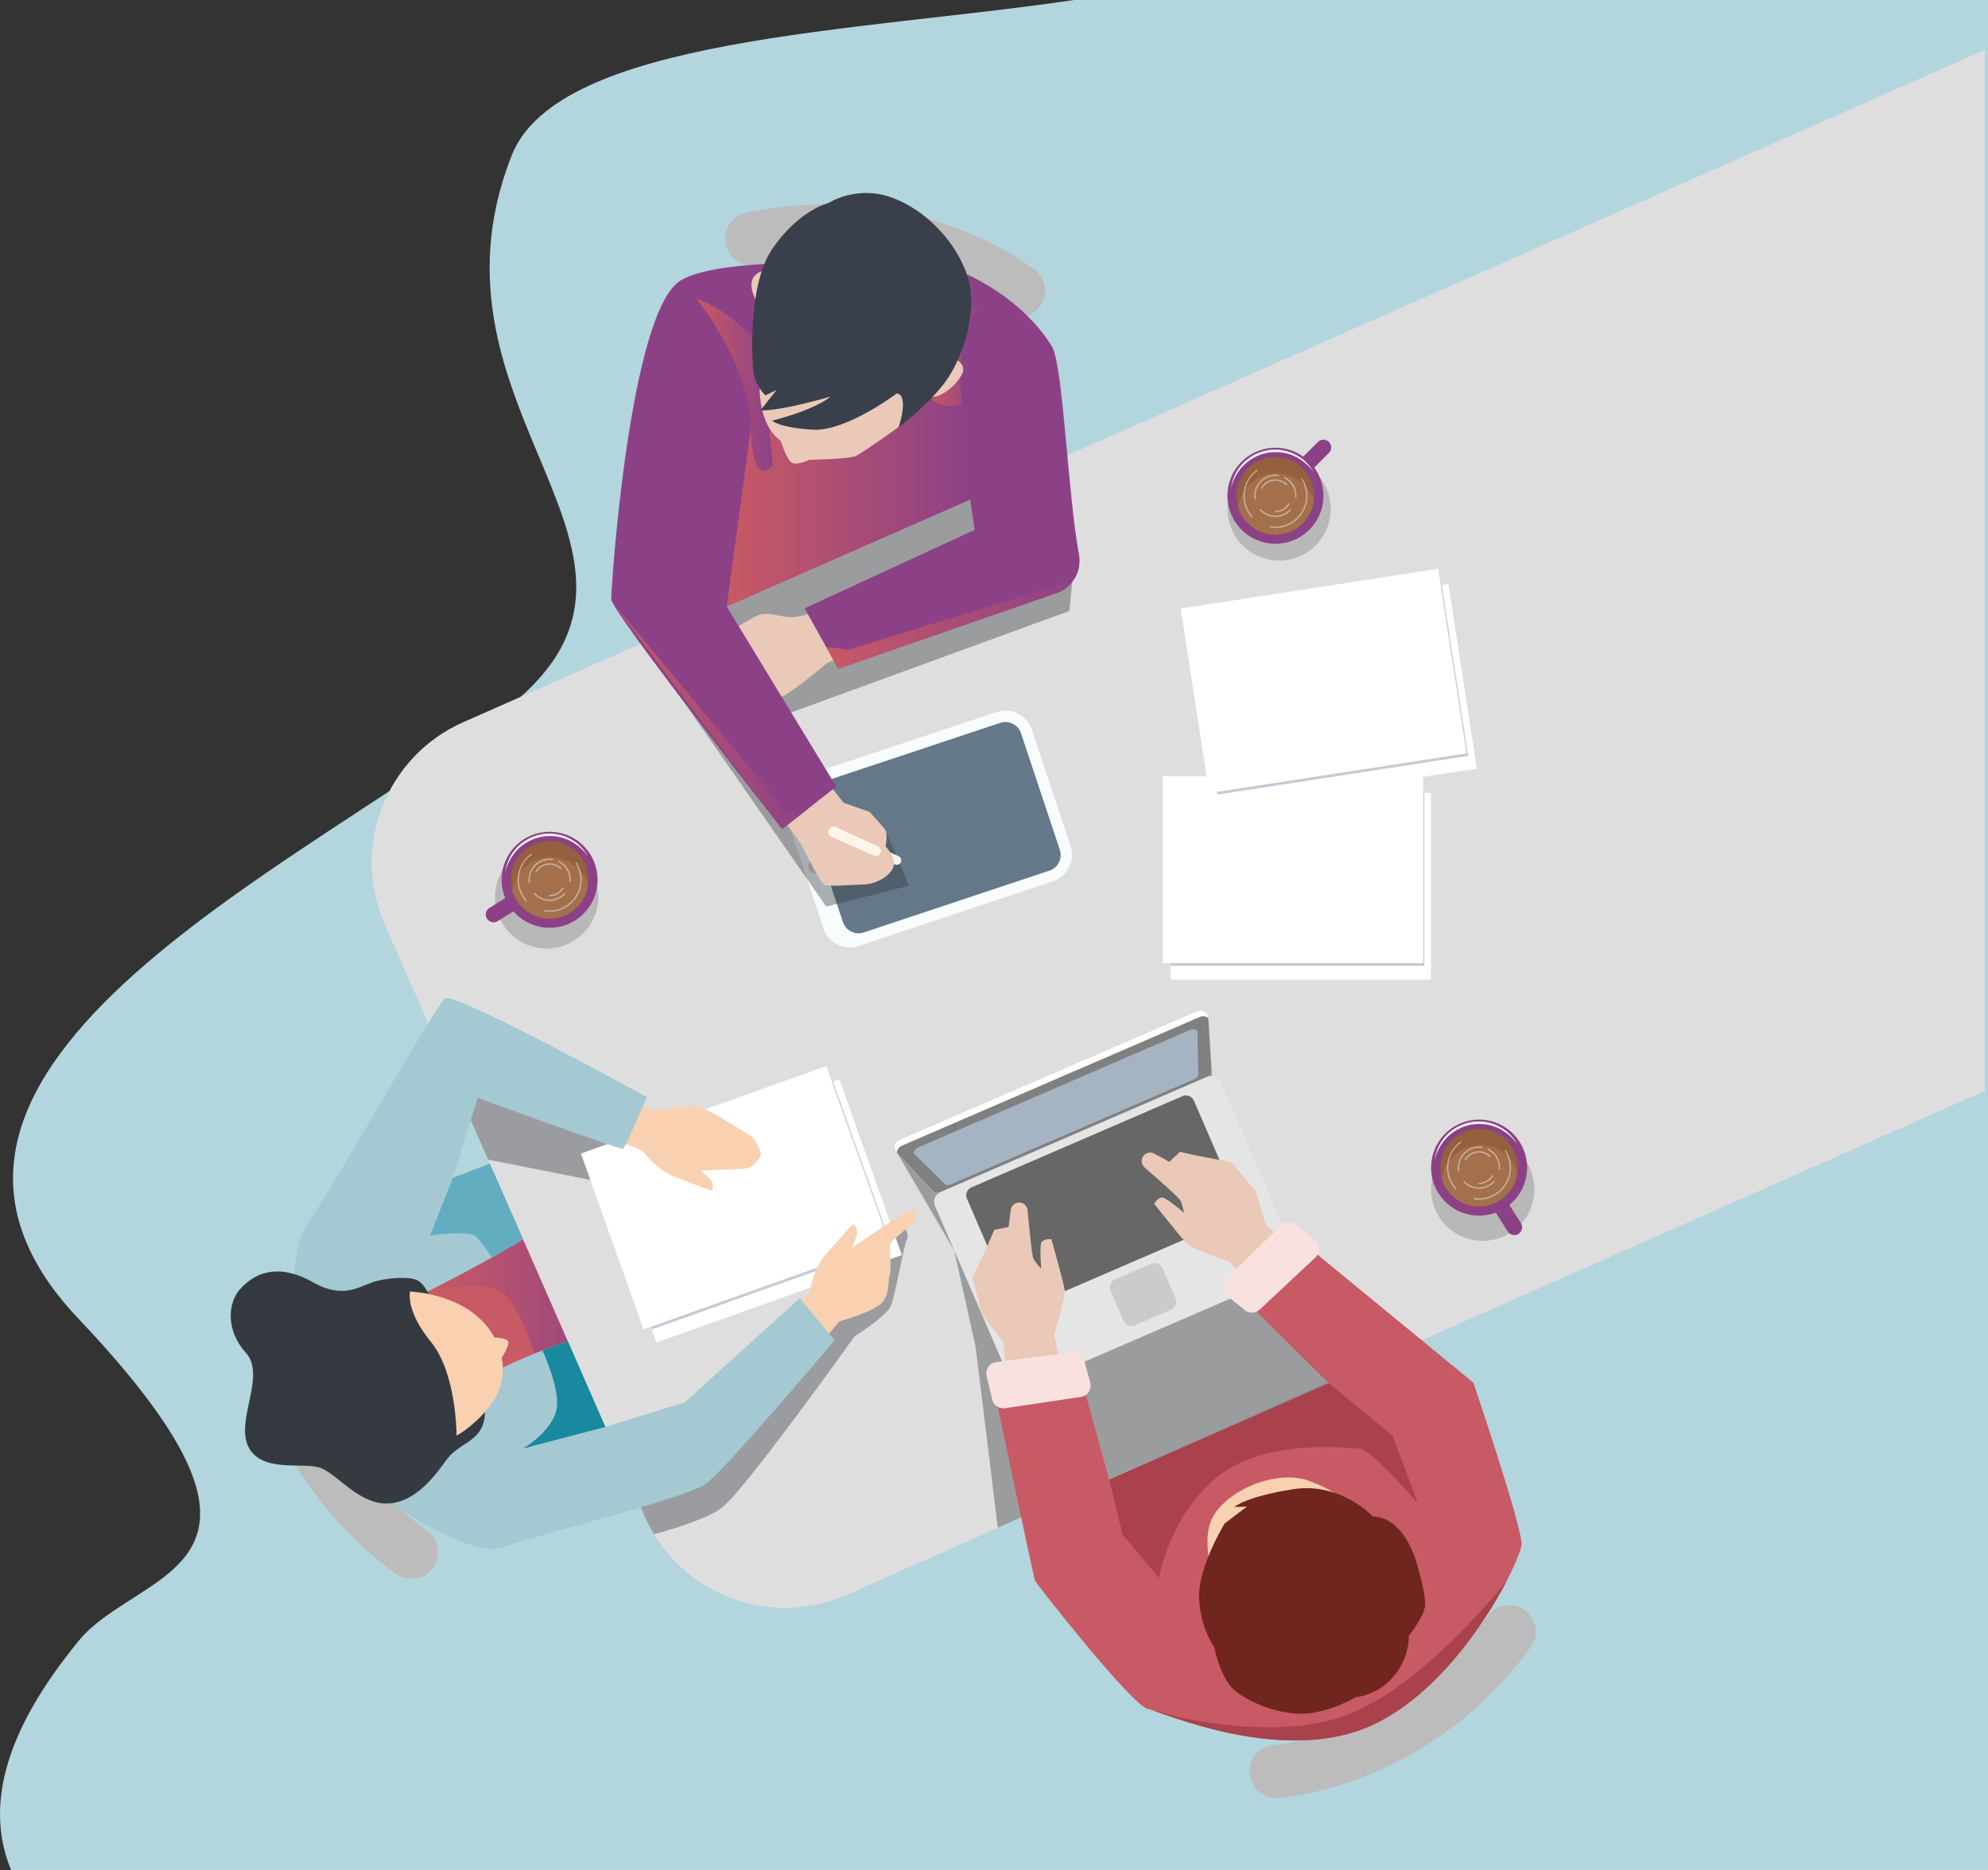 <svg width="638" height="600" viewBox="0 0 638 600" fill="none" xmlns="http://www.w3.org/2000/svg">
<rect x="0" y="0" width="638" height="600" fill="#333333" stroke="none"/>
<path d="M3.568 600H638V0H344.663C274.463 10.366 179.129 12.008 164.203 49.888C131.933 131.77 224.073 177.128 164.203 226.058C104.334 274.988 -52.072 341.638 25.173 423.096C102.417 504.555 44.541 502.75 25.173 526.531C9.684 545.557 -7.615 573.183 3.568 600Z" fill="#B3D5DE"/>
<path d="M409.512 576.909C405.044 576.909 401.295 573.432 401.012 568.917C400.717 564.225 404.278 560.181 408.969 559.875C409.217 559.851 419.379 559.073 432.818 553.58C450.748 546.259 465.755 534.447 477.449 518.473C480.231 514.678 485.56 513.841 489.367 516.623C493.163 519.405 493.988 524.733 491.218 528.541C458.399 573.396 412.023 576.768 410.066 576.897C409.877 576.897 409.689 576.909 409.512 576.909Z" fill="#BDBCBC"/>
<path d="M78.689 423.222C78.689 418.754 82.167 415.006 86.682 414.723C91.374 414.428 95.417 417.988 95.724 422.68C95.748 422.927 96.525 433.089 102.019 446.528C109.34 464.458 121.152 479.465 137.125 491.16C140.921 493.942 141.758 499.27 138.976 503.078C136.194 506.874 130.866 507.699 127.058 504.929C82.202 472.109 78.831 425.733 78.701 423.776C78.701 423.576 78.689 423.399 78.689 423.222Z" fill="#BDBCBC"/>
<path d="M332.59 86.989C335.915 89.984 336.375 95.076 333.557 98.625C330.634 102.303 325.282 102.927 321.604 100.016C321.415 99.862 313.328 93.65 299.677 88.734C281.452 82.18 262.39 80.906 243.021 84.95C238.412 85.917 233.897 82.958 232.93 78.348C231.963 73.739 234.922 69.224 239.532 68.257C293.936 56.893 330.657 85.421 332.19 86.636C332.319 86.754 332.449 86.871 332.59 86.989Z" fill="#BDBCBC"/>
<path d="M122.226 416.102L171.337 390.344L189.845 439.007L141.182 456.171L122.226 416.102Z" fill="#C85A65"/>
<path d="M138.033 413.968C138.033 413.968 153.488 410.785 160.054 413.968C166.62 417.151 172.244 436.696 172.244 436.696L204.638 439.007L175.332 383.942L144.953 398.324L138.033 413.968Z" fill="url(#paint0_linear_1720_6157)"/>
<path d="M148.761 231.67C123.864 242.598 112.547 271.644 123.475 296.542L206.843 486.396C217.771 511.293 246.818 522.611 271.715 511.683L637 350.005V16L148.761 231.67Z" fill="#DFDEDE"/>
<path opacity="0.4" d="M491.969 385.347C494.063 376.442 488.541 367.525 479.636 365.431C470.731 363.338 461.815 368.859 459.721 377.764C457.627 386.669 463.149 395.586 472.054 397.679C480.959 399.773 489.875 394.252 491.969 385.347Z" fill="#808080"/>
<path opacity="0.4" d="M426.622 167.095C428.716 158.19 423.195 149.273 414.289 147.179C405.384 145.086 396.468 150.607 394.374 159.512C392.28 168.417 397.802 177.334 406.707 179.427C415.612 181.521 424.528 176 426.622 167.095Z" fill="#808080"/>
<path opacity="0.4" d="M191.542 291.599C193.651 282.698 188.146 273.773 179.246 271.664C170.345 269.554 161.42 275.06 159.311 283.96C157.201 292.86 162.706 301.786 171.607 303.895C180.507 306.004 189.433 300.499 191.542 291.599Z" fill="#808080"/>
<g opacity="0.4">
<path d="M289.728 393.185L273.92 409.347L207.597 466.898L197.235 464.505L206.855 486.408C207.751 488.448 208.776 490.381 209.896 492.232C217.759 490.11 227.567 486.962 231.823 483.603C239.462 477.567 274.274 428.715 274.274 428.715C274.274 428.715 284.577 422.326 285.956 418.86C287.335 415.406 289.905 400.293 290.978 397.806C292.039 395.307 289.728 393.185 289.728 393.185Z" fill="#343A40"/>
<path d="M229.689 384.308C233.238 383.954 235.89 378.979 235.89 378.979L241.407 376.492L242.114 370.987L232.884 367.085L181.073 352.219L148.879 345.205L147.24 350.64L156.647 372.071L210.686 382.74C210.686 382.728 226.141 384.65 229.689 384.308Z" fill="#343A40"/>
</g>
<path opacity="0.4" d="M388.822 343.531L392.429 377.046L411.515 407.932L440.621 437.509L320.213 490.157L313.104 432.134L306.231 401.224L287.11 368.487L387.054 325C387.054 325 387.773 326.167 387.808 327.169C387.843 328.171 388.822 343.531 388.822 343.531Z" fill="#343A40"/>
<path d="M387.397 345.476L301.836 382.445C300.114 383.187 299.325 385.192 300.067 386.913L324.458 443.368C325.2 445.089 327.204 445.879 328.926 445.136L414.487 408.167C416.208 407.425 416.998 405.421 416.255 403.7L391.865 347.244C391.11 345.523 389.118 344.733 387.397 345.476Z" fill="#E5E5E5"/>
<path d="M379.522 351.677L311.75 380.96C310.359 381.561 309.71 383.188 310.311 384.579L324.965 418.506C325.566 419.898 327.193 420.546 328.584 419.945L396.356 390.662C397.747 390.061 398.396 388.434 397.794 387.043L383.141 353.115C382.528 351.724 380.913 351.076 379.522 351.677Z" fill="#666766"/>
<path d="M369.372 405.515L357.902 410.467C356.452 411.091 355.791 412.777 356.416 414.215L360.519 423.705C361.143 425.155 362.829 425.815 364.267 425.191L375.738 420.228C377.188 419.603 377.848 417.917 377.223 416.479L373.121 406.989C372.496 405.551 370.822 404.891 369.372 405.515Z" fill="#CBCBCA"/>
<path d="M384.272 324.433L336.458 345.087L288.644 365.741C287.052 366.424 286.616 368.499 287.807 369.76L299.43 382.15C299.961 382.716 300.786 382.881 301.493 382.575L344.604 363.949L387.715 345.323C388.422 345.016 388.87 344.297 388.811 343.531L387.762 326.579C387.667 324.846 385.876 323.75 384.272 324.433Z" fill="white"/>
<path d="M388.823 343.531L387.774 326.662C387.114 326.049 386.065 325.836 385.063 326.273L337.248 346.926L289.434 367.58C288.432 368.016 287.866 368.923 287.854 369.819L299.419 382.15C299.95 382.716 300.775 382.881 301.482 382.575L344.593 363.949L387.703 345.323C388.434 345.028 388.871 344.309 388.823 343.531Z" fill="#808080"/>
<path d="M384.579 344.604L384.261 330.693C383.695 330.21 382.764 330.08 381.844 330.469L338.274 349.295L294.703 368.122C293.795 368.511 293.253 369.289 293.206 370.031L303.12 379.804C303.568 380.252 304.311 380.358 304.947 380.087L344.239 363.112L383.53 346.136C384.178 345.853 384.591 345.24 384.579 344.604Z" fill="#A5B4C2"/>
<path d="M342.199 446.704L338.32 428.067C338.32 428.067 341.975 416.231 341.704 413.979C341.421 411.728 337.424 397.593 337.424 397.593C337.424 397.593 334.737 397.31 334.159 398.748C333.581 400.187 334.159 407.107 334.159 407.107C334.159 407.107 332.143 404.937 331.577 403.641C331.141 402.662 330.21 392.948 329.785 388.292C329.656 386.889 328.477 385.816 327.074 385.816C325.707 385.816 324.551 386.83 324.374 388.198L323.679 393.668L319.081 394.587L316.924 399.621L312.091 409.971L315.132 421.654L321.958 430.672L323.396 446.716H342.199V446.704Z" fill="#EAC9B9"/>
<path d="M407.39 418.86L394.564 404.796C394.564 404.796 382.834 400.823 381.172 399.279C379.51 397.735 370.397 386.217 370.397 386.217C370.397 386.217 371.741 383.871 373.238 384.237C374.735 384.614 380.005 389.129 380.005 389.129C380.005 389.129 379.427 386.229 378.708 385.003C378.166 384.072 370.845 377.635 367.32 374.558C366.26 373.627 366.083 372.059 366.908 370.916C367.709 369.808 369.218 369.466 370.421 370.114L375.266 372.755L378.708 369.56L384.048 370.762L395.271 372.908L402.957 382.221L406.27 393.031L418.436 403.594L407.39 418.86Z" fill="#EAC9B9"/>
<path d="M269.334 346.232L190.579 374.281L210.683 430.727L289.438 402.677L269.334 346.232Z" fill="white"/>
<path d="M267.323 346.946L190.578 374.279L209.191 426.539L285.936 399.205L267.323 346.946Z" fill="#C4CBD6"/>
<path d="M265.199 342.049L186.443 370.099L206.547 426.544L285.302 398.495L265.199 342.049Z" fill="white"/>
<path d="M200.418 352.208L210.261 356.345C210.261 356.345 221.507 353.976 225.233 355.402C228.946 356.829 240.063 363.902 241.241 364.739C242.408 365.576 244.224 369.49 244.224 370.315C244.224 371.14 241.843 374.7 239.261 374.936C236.679 375.172 224.832 375.525 224.832 375.525C224.832 375.525 227.85 378.131 228.345 378.838C228.84 379.545 228.946 381.561 228.545 381.915C228.144 382.268 218.996 378.366 216.391 377.529C213.774 376.704 209.86 373.262 209.153 372.555C208.446 371.847 206.041 369.124 206.041 369.124L195.195 364.739L200.418 352.208Z" fill="#F9D1B1"/>
<path d="M262.497 432.134L269.346 423.941C269.346 423.941 280.427 420.888 283.08 417.929C285.732 414.958 284.883 410.266 285.544 408.993C286.204 407.708 285.237 399.421 285.803 398.819C287.854 396.639 290.731 394.517 292.416 392.654C295.399 389.365 293.265 387.88 291.756 388.493C289.363 389.459 273.496 400.234 273.496 400.234C273.496 400.234 274.981 396.544 275.099 395.672C275.217 394.811 274.392 392.972 273.873 392.843C273.354 392.713 267.012 400.376 265.079 402.309C263.134 404.242 261.224 409.087 260.929 410.042C260.634 410.997 259.739 414.522 259.739 414.522L252.111 423.399L262.497 432.134Z" fill="#F9D1B1"/>
<path d="M320.413 230.196L258.063 250.956C254.338 252.194 252.334 256.214 253.572 259.939L266.021 297.32C267.258 301.045 271.278 303.049 275.003 301.812L337.353 281.052C341.078 279.814 343.082 275.794 341.845 272.069L329.396 234.688C328.146 230.974 324.126 228.958 320.413 230.196Z" fill="#647889"/>
<path d="M337.919 282.774L275.57 303.533C270.901 305.089 265.844 302.555 264.288 297.887L251.839 260.505C250.283 255.837 252.818 250.78 257.486 249.223L319.836 228.464C324.504 226.908 329.561 229.442 331.117 234.111L343.566 271.492C345.11 276.16 342.576 281.218 337.919 282.774ZM261.412 251.758C258.641 252.677 257.144 255.672 258.064 258.442L270.512 295.824C271.432 298.594 274.426 300.091 277.196 299.172L336.776 279.343C339.546 278.424 341.043 275.429 340.124 272.659L327.675 235.278C326.755 232.507 323.761 231.01 320.991 231.93L261.412 251.758Z" fill="#F8FCFD"/>
<path d="M263.699 277.327C264.088 278.482 263.463 279.744 262.296 280.121C261.141 280.51 259.879 279.885 259.502 278.718C259.113 277.563 259.738 276.301 260.905 275.924C262.06 275.535 263.31 276.16 263.699 277.327Z" fill="#D4D2D1"/>
<path opacity="0.4" d="M206.348 206.384L265.161 290.872L291.685 284.176L284.199 266.411L268.886 262.096L250.885 229.69L343.189 196.021L344.616 181.368L332.462 151.001L206.348 206.384Z" fill="#343A40"/>
<path d="M288.396 274.722L276.206 269.134C275.593 268.851 274.863 269.04 274.462 269.57L274.344 269.735C273.79 270.478 274.061 271.539 274.91 271.916L287.217 277.351C287.901 277.657 288.714 277.374 289.068 276.714C289.457 275.971 289.15 275.064 288.396 274.722Z" fill="#FEF5EA"/>
<path d="M262.191 196.021C262.191 196.021 258.607 197.53 255.247 197.955C251.888 198.391 247.62 196.528 244.779 196.988C241.938 197.436 234.83 202.411 234.83 202.411L232.107 209.048L230.444 219.94L242.645 224.915C242.645 224.915 245.781 226.318 250.874 223.595C255.967 220.872 265.15 212.95 265.15 212.95L271.303 209.755L262.191 196.021Z" fill="#EAC9B9"/>
<path d="M270.725 257.569L279.036 260.469C279.036 260.469 283.398 265.137 284.2 266.422C285.001 267.707 284.2 271.574 284.2 271.574C284.2 271.574 287.1 274.474 286.935 277.197C286.77 279.932 282.431 283.634 276.962 283.787C271.492 283.952 265.703 284.589 264.419 283.787C263.134 282.985 257.015 270.678 257.015 270.678L248.327 258.701L265.208 250.496L270.725 257.569Z" fill="#EAC9B9"/>
<path d="M94.675 430.389C94.675 430.389 91.964 401.944 98.424 393.055C104.884 384.178 139.802 322.795 142.76 320.355C145.719 317.903 207.597 352.019 207.597 352.019C207.597 352.019 200.654 368.311 199.923 368.629C199.204 368.947 153.311 352.267 153.311 352.267L145.307 377.907L157.19 373.333L167.846 397.594C167.846 397.594 155.221 405.539 133.766 416.102C112.322 426.664 94.675 430.389 94.675 430.389Z" fill="#A4C9D2"/>
<path d="M118.547 476.883C118.264 477.614 149.339 500.484 161.351 496.358C173.352 492.232 220.058 480.644 226.424 476.129C232.79 471.614 267.813 430.024 267.813 430.024L256.685 416.491L219.763 449.911L194.288 457.798L182.252 430.378C182.252 430.389 130.595 445.986 118.547 476.883Z" fill="#A4C9D2"/>
<path d="M318.009 440.704L345.559 437.05L355.944 474.69L426.393 443.757L401.955 419.567L418.707 399.161L472.851 443.616C472.851 443.616 488.719 490.428 488.306 495.603C487.894 500.778 469.091 540.105 440.586 553.391C412.081 566.676 373.45 549.489 368.322 548.286C363.194 547.084 332.744 508.429 332.179 507.144C331.613 505.871 318.009 440.704 318.009 440.704Z" fill="#C85A65"/>
<path d="M346.256 177.832C342.755 159.158 341.152 117.262 337.662 111.309C333.1 103.528 322.549 92.624 305.88 86.129C305.88 86.129 234.689 79.975 218.386 90.019C202.07 100.063 196.129 188.229 196.164 192.237C196.2 196.245 251.005 265.998 251.005 265.998L268.393 252.371L233.216 194.583L311.385 160.255L312.788 170.004L258.219 195.184L269.041 214.541L338.923 190.339C344.146 188.571 347.27 183.242 346.256 177.832Z" fill="#8C4187"/>
<path d="M259.375 259.455L252.785 260.846L196.612 193.38L251.016 265.998L259.375 259.455Z" fill="url(#paint1_linear_1720_6157)"/>
<path d="M346.339 181.368C346.198 181.557 342.909 186.107 337.863 188.017C332.712 189.974 272.307 208.446 272.307 208.446L265.151 207.586L269.03 214.529L338.912 190.327C342.991 188.96 345.773 185.423 346.339 181.368Z" fill="url(#paint2_linear_1720_6157)"/>
<path d="M233.228 194.583L244.438 111.827C244.438 111.827 276.645 108.515 285.651 111.827C294.646 115.14 308.097 121.152 308.097 121.152L311.397 160.255L233.228 194.583Z" fill="url(#paint3_linear_1720_6157)"/>
<path d="M223.597 95.96C223.597 95.96 240.619 116.814 240.985 137.291C241.35 157.768 247.987 149.245 247.987 149.245L244.439 111.828C244.439 111.828 235.668 99.745 223.597 95.96Z" fill="url(#paint4_linear_1720_6157)"/>
<path d="M308.816 129.782C308.816 129.782 305.056 107.796 315.712 97.139C315.712 97.139 302.215 103.057 298.183 118.453C294.151 133.849 308.816 129.782 308.816 129.782Z" fill="url(#paint5_linear_1720_6157)"/>
<path d="M293.817 114.256C294.383 114.055 293.381 129.251 293.381 129.251L288.395 137.02C288.395 137.02 276.795 145.307 274.626 146.309C272.457 147.323 259.796 147.511 259.796 147.511C259.796 147.511 256.011 149.327 254.22 148.502C252.428 147.676 250.542 141.369 250.542 141.369C250.542 141.369 243.527 137.585 243.775 123.074C244.023 108.562 262.472 102.22 262.472 102.22L293.817 114.256Z" fill="#EAC9B9"/>
<path d="M248.691 87.296C248.691 87.296 244.388 85.539 241.936 88.817C239.484 92.106 243.634 98.212 243.634 98.212L248.691 87.296Z" fill="#EAC9B9"/>
<path d="M305.9 114.963C305.9 114.963 309.095 115.859 309.13 118.547C309.166 121.235 302.965 127.801 298.662 127.318C294.359 126.834 305.9 114.963 305.9 114.963Z" fill="#EAC9B9"/>
<path d="M241.747 118.524C241.747 118.524 239.331 92.27 247.889 79.798C256.46 67.326 265.843 65.157 265.843 65.157C265.843 65.157 274.732 59.345 285.943 63.294C297.142 67.243 306.903 77.653 310.498 88.628C314.106 99.603 308.907 115.494 302.847 123.239C296.776 130.972 288.406 137.02 288.406 137.02C288.406 137.02 291.872 126.846 287.817 126.21C287.817 126.21 271.561 138.529 260.715 137.857C249.87 137.173 247.783 134.969 247.783 134.969C247.783 134.969 261.033 131.797 266.562 127.223C266.562 127.223 251.084 131.845 244.023 131.68L249.245 125.102L245.649 126.846C245.649 126.834 242.019 123.616 241.747 118.524Z" fill="#393F4B"/>
<path d="M155.245 448.956C155.245 448.956 156.695 454.815 154.09 458.929C151.484 463.043 146.51 463.88 143.197 468.49C139.884 473.111 133.389 482.188 124.265 482.388C115.14 482.589 108.268 472.993 102.939 470.977C97.611 468.961 83.995 472.757 79.728 464.222C75.46 455.687 85.528 441.364 78.902 434.032C72.265 426.687 73.232 417.881 77.004 413.661C83.134 406.8 91.21 406.14 100.57 411.468C109.93 416.797 115.258 412.836 119.514 411.41C123.781 409.983 130.996 409.464 133.719 410.667C136.442 411.881 138.293 416.655 138.293 416.655L155.245 448.956Z" fill="#343A40"/>
<path d="M157.201 373.333L145.319 377.906L138.033 396.379C138.033 396.379 149.574 394.776 152.238 396.379C153.476 397.122 155.763 400.281 157.85 403.44C164.322 399.798 167.846 397.582 167.846 397.582L157.201 373.333Z" fill="#63ADC1"/>
<path d="M182.251 430.389C182.251 430.389 179.068 431.344 174.105 433.266C176.263 438.229 179.422 446.61 178.703 451.62C177.642 459.082 167.834 464.765 167.834 464.765L194.276 457.809L182.251 430.389Z" fill="#18899E"/>
<path d="M389.565 506.295C389.565 506.295 384.85 493.493 389.659 485.96C395.271 477.189 410.608 471.448 420.333 475.197C434.586 480.69 433.595 485.3 433.595 485.3L389.565 506.295Z" fill="#F9D1B1"/>
<path d="M440.516 486.491C440.516 486.491 430.213 475.374 414.888 477.814C399.562 480.266 396.156 483.485 396.156 483.485L400.14 483.379L393.02 488.813C393.02 488.813 384.591 502.594 384.815 512.378C385.039 522.163 389.672 528.434 389.672 528.434C389.672 528.434 391.475 538.019 396.002 542.121C400.529 546.223 411.433 550.597 419.662 549.748C427.89 548.899 435.058 544.538 435.058 544.538C435.058 544.538 442.037 544.066 447.271 537.83C452.505 531.594 452.104 524.863 452.104 524.863C452.104 524.863 457.079 518.697 457.35 515.054C457.621 511.412 454.827 502.217 454.827 502.217C454.827 502.217 451.361 487.033 440.516 486.491Z" fill="#70251E"/>
<path d="M355.957 474.69L360.248 492.29L371.966 506.295C371.966 506.295 375.161 486.679 390.439 474.03C405.716 461.381 432.359 464.587 436.261 464.764C440.163 464.941 455.087 482.388 455.087 482.388L446.917 460.626L426.394 443.757L355.957 474.69Z" fill="#A9424C"/>
<path d="M483.579 507.156C483.579 507.156 454.721 544.267 428.102 551.623C404.773 558.059 376.433 550.668 369.784 548.734C378.531 551.634 413.979 565.804 440.598 553.403C460.886 543.948 476.246 521.291 483.579 507.156Z" fill="#A9424C"/>
<path d="M281.76 271.574L268.215 265.349C267.531 265.031 266.73 265.243 266.27 265.845L266.128 266.021C265.504 266.847 265.822 268.025 266.753 268.45L280.44 274.486C281.206 274.827 282.102 274.509 282.491 273.778C282.939 272.965 282.597 271.963 281.76 271.574Z" fill="#FEF5EA"/>
<path d="M459.236 254.398H375.632V314.319H459.236V254.398Z" fill="white"/>
<path d="M457.102 254.398H375.632V309.875H457.102V254.398Z" fill="#C4CBD6"/>
<path d="M456.761 249.069H373.156V308.991H456.761V249.069Z" fill="white"/>
<path d="M464.824 187.366L382.198 200.116L391.336 259.336L473.962 246.586L464.824 187.366Z" fill="white"/>
<path d="M462.712 187.693L382.194 200.117L390.655 254.945L471.172 242.521L462.712 187.693Z" fill="#C4CBD6"/>
<path d="M461.548 182.488L378.922 195.237L388.06 254.457L470.686 241.708L461.548 182.488Z" fill="white"/>
<path d="M156.27 294.738C157.001 295.917 158.545 296.271 159.724 295.54L168.377 290.164L165.736 285.909L157.084 291.284C155.893 292.015 155.539 293.559 156.27 294.738Z" fill="#8C4187"/>
<path d="M187.275 293.165C193.292 287.148 193.292 277.392 187.275 271.375C181.258 265.358 171.503 265.358 165.486 271.375C159.469 277.392 159.469 287.148 165.486 293.165C171.503 299.182 181.258 299.182 187.275 293.165Z" fill="#8C4187"/>
<path d="M162.177 279.72C162.354 278.27 162.802 276.855 163.415 275.523C164.051 274.191 164.9 272.953 165.926 271.881C167.989 269.735 170.723 268.25 173.671 267.684C174.036 267.625 174.413 267.578 174.779 267.531C175.144 267.472 175.521 267.484 175.899 267.46C176.087 267.46 176.276 267.436 176.453 267.448L177.007 267.472C177.384 267.472 177.749 267.531 178.127 267.566C179.6 267.755 181.062 268.167 182.394 268.816C183.738 269.452 184.988 270.277 186.049 271.303C187.11 272.329 188.029 273.496 188.713 274.781C187.062 272.388 184.764 270.49 182.135 269.381C179.518 268.25 176.582 267.979 173.8 268.474C171.018 268.992 168.413 270.36 166.35 272.317C164.322 274.297 162.86 276.879 162.177 279.72Z" fill="#F8FCFD"/>
<path d="M176.381 294.715C183.257 294.715 188.83 289.142 188.83 282.267C188.83 275.391 183.257 269.818 176.381 269.818C169.506 269.818 163.933 275.391 163.933 282.267C163.933 289.142 169.506 294.715 176.381 294.715Z" fill="#94603D"/>
<path d="M164.451 285.803C165.972 290.955 170.746 294.715 176.393 294.715C182.7 294.715 187.91 290.023 188.724 283.94C187.203 278.789 182.429 275.028 176.782 275.028C170.475 275.028 165.265 279.72 164.451 285.803Z" fill="#A4704C"/>
<g opacity="0.5">
<path d="M185.069 276.773C185.01 276.679 184.892 276.655 184.798 276.714C184.704 276.773 184.68 276.891 184.739 276.985C185.741 278.565 186.272 280.392 186.272 282.267C186.272 287.713 181.839 292.145 176.393 292.145C175.862 292.145 175.344 292.098 174.825 292.028C174.719 292.016 174.613 292.087 174.601 292.193C174.589 292.299 174.66 292.405 174.766 292.417C175.296 292.499 175.85 292.546 176.393 292.546C182.063 292.546 186.661 287.937 186.661 282.278C186.661 280.31 186.107 278.412 185.069 276.773Z" fill="#F8FCFD"/>
<path d="M170.605 274.262C170.699 274.203 170.711 274.073 170.652 273.991C170.593 273.897 170.463 273.885 170.381 273.944C167.716 275.877 166.125 278.989 166.125 282.278C166.125 284.825 167.068 287.265 168.766 289.151C168.801 289.198 168.86 289.222 168.907 289.222C168.954 289.222 169.001 289.21 169.037 289.175C169.119 289.104 169.119 288.974 169.049 288.892C167.41 287.076 166.514 284.73 166.514 282.278C166.514 279.107 168.035 276.113 170.605 274.262Z" fill="#F8FCFD"/>
<path d="M176.382 275.889C176.7 275.889 177.018 275.913 177.325 275.96C177.431 275.972 177.537 275.901 177.549 275.795C177.561 275.689 177.49 275.583 177.384 275.571C177.054 275.524 176.712 275.5 176.382 275.5C172.645 275.5 169.604 278.541 169.604 282.278C169.604 282.608 169.627 282.939 169.674 283.257C169.686 283.351 169.769 283.422 169.875 283.422C169.886 283.422 169.898 283.422 169.898 283.422C170.004 283.41 170.087 283.304 170.063 283.198C170.016 282.891 169.993 282.585 169.993 282.278C170.004 278.754 172.869 275.889 176.382 275.889Z" fill="#F8FCFD"/>
<path d="M181.344 286.888C181.415 286.806 181.415 286.688 181.332 286.605C181.25 286.534 181.132 286.534 181.049 286.617C179.847 287.902 178.149 288.645 176.381 288.645C174.601 288.645 172.892 287.89 171.677 286.582C171.607 286.499 171.477 286.499 171.394 286.57C171.312 286.64 171.312 286.77 171.383 286.853C172.668 288.244 174.483 289.045 176.369 289.045C178.255 289.034 180.059 288.255 181.344 286.888Z" fill="#F8FCFD"/>
<path d="M179.269 276.573C181.426 277.669 182.758 279.85 182.758 282.267C182.758 282.432 182.747 282.597 182.735 282.75C182.723 282.856 182.805 282.95 182.912 282.962H182.923C183.029 282.962 183.112 282.88 183.124 282.773C183.136 282.608 183.147 282.432 183.147 282.255C183.147 279.697 181.733 277.374 179.446 276.219C179.351 276.172 179.234 276.207 179.175 276.302C179.139 276.408 179.175 276.526 179.269 276.573Z" fill="#F8FCFD"/>
<path d="M176.382 287.525C178.245 287.525 179.919 286.57 180.885 284.978C180.944 284.884 180.909 284.766 180.815 284.707C180.72 284.648 180.602 284.683 180.543 284.778C179.659 286.251 178.103 287.135 176.382 287.135C176.276 287.135 176.182 287.23 176.182 287.336C176.193 287.43 176.276 287.525 176.382 287.525Z" fill="#F8FCFD"/>
<path d="M179.824 278.825C179.907 278.907 180.024 278.907 180.107 278.825C180.189 278.742 180.189 278.624 180.107 278.542C179.117 277.552 177.796 276.998 176.394 276.998C174.531 276.998 172.786 278 171.855 279.603C171.796 279.697 171.831 279.815 171.926 279.874C171.961 279.898 171.996 279.898 172.02 279.898C172.091 279.898 172.15 279.862 172.197 279.803C173.069 278.318 174.672 277.387 176.394 277.387C177.69 277.41 178.905 277.905 179.824 278.825Z" fill="#F8FCFD"/>
</g>
<path d="M426.476 141.794C425.497 140.816 423.918 140.816 422.939 141.794L415.736 148.997L419.273 152.534L426.476 145.331C427.454 144.352 427.454 142.761 426.476 141.794Z" fill="#8C4187"/>
<path d="M424.314 162.613C426.276 154.332 421.154 146.029 412.874 144.067C404.593 142.104 396.29 147.226 394.327 155.507C392.365 163.787 397.487 172.091 405.768 174.053C414.048 176.015 422.351 170.893 424.314 162.613Z" fill="#8C4187"/>
<path d="M395.095 156.531C395.272 155.081 395.72 153.666 396.333 152.334C396.969 151.002 397.818 149.764 398.843 148.691C400.906 146.546 403.641 145.06 406.589 144.494C406.954 144.436 407.331 144.388 407.697 144.341C408.062 144.282 408.439 144.294 408.817 144.27C409.005 144.27 409.194 144.247 409.371 144.259L409.925 144.282C410.302 144.282 410.667 144.341 411.045 144.377C412.53 144.565 413.98 144.978 415.312 145.626C416.656 146.263 417.906 147.088 418.967 148.114C420.028 149.139 420.947 150.306 421.631 151.591C419.98 149.198 417.682 147.3 415.053 146.192C412.436 145.06 409.5 144.789 406.718 145.284C403.936 145.803 401.331 147.17 399.268 149.127C397.24 151.12 395.767 153.701 395.095 156.531Z" fill="#F8FCFD"/>
<path d="M409.3 171.525C416.175 171.525 421.749 165.952 421.749 159.077C421.749 152.201 416.175 146.628 409.3 146.628C402.425 146.628 396.852 152.201 396.852 159.077C396.852 165.952 402.425 171.525 409.3 171.525Z" fill="#94603D"/>
<path d="M397.357 162.613C398.878 167.765 403.653 171.525 409.299 171.525C415.606 171.525 420.817 166.833 421.63 160.751C420.109 155.599 415.335 151.838 409.688 151.838C403.393 151.838 398.183 156.53 397.357 162.613Z" fill="#A4704C"/>
<g opacity="0.5">
<path d="M417.975 153.584C417.916 153.49 417.799 153.466 417.704 153.525C417.61 153.584 417.586 153.702 417.645 153.796C418.647 155.376 419.178 157.203 419.178 159.078C419.178 164.524 414.745 168.957 409.299 168.957C408.769 168.957 408.25 168.909 407.731 168.839C407.625 168.827 407.519 168.898 407.507 169.004C407.495 169.11 407.566 169.216 407.672 169.228C408.203 169.31 408.757 169.357 409.299 169.357C414.969 169.357 419.567 164.748 419.567 159.089C419.579 157.121 419.025 155.223 417.975 153.584Z" fill="#F8FCFD"/>
<path d="M403.523 151.073C403.617 151.014 403.629 150.884 403.57 150.802C403.511 150.708 403.381 150.696 403.299 150.755C400.634 152.688 399.043 155.8 399.043 159.089C399.043 161.636 399.986 164.076 401.684 165.962C401.719 166.009 401.778 166.033 401.825 166.033C401.872 166.033 401.919 166.021 401.955 165.986C402.037 165.915 402.037 165.785 401.967 165.703C400.328 163.887 399.432 161.541 399.432 159.089C399.42 155.918 400.953 152.924 403.523 151.073Z" fill="#F8FCFD"/>
<path d="M409.3 152.7C409.618 152.7 409.937 152.724 410.243 152.771C410.349 152.783 410.455 152.712 410.467 152.606C410.479 152.5 410.408 152.394 410.302 152.382C409.972 152.335 409.63 152.311 409.3 152.311C405.563 152.311 402.521 155.352 402.521 159.089C402.521 159.42 402.545 159.75 402.592 160.068C402.604 160.162 402.687 160.233 402.793 160.233C402.804 160.233 402.816 160.233 402.816 160.233C402.922 160.221 403.005 160.115 402.981 160.009C402.934 159.702 402.911 159.396 402.911 159.089C402.922 155.565 405.787 152.7 409.3 152.7Z" fill="#F8FCFD"/>
<path d="M414.25 163.699C414.321 163.616 414.321 163.498 414.238 163.416C414.156 163.345 414.038 163.345 413.956 163.427C412.753 164.712 411.056 165.455 409.287 165.455C407.507 165.455 405.798 164.701 404.584 163.392C404.513 163.31 404.383 163.31 404.301 163.38C404.218 163.451 404.218 163.581 404.289 163.663C405.574 165.054 407.389 165.856 409.276 165.856C411.173 165.856 412.977 165.066 414.25 163.699Z" fill="#F8FCFD"/>
<path d="M412.187 153.395C414.344 154.492 415.676 156.673 415.676 159.089C415.676 159.254 415.665 159.419 415.653 159.573C415.641 159.679 415.723 159.773 415.83 159.785H415.841C415.947 159.785 416.03 159.702 416.042 159.596C416.054 159.431 416.065 159.254 416.065 159.078C416.065 156.519 414.651 154.197 412.364 153.042C412.269 152.995 412.151 153.03 412.093 153.124C412.057 153.219 412.093 153.336 412.187 153.395Z" fill="#F8FCFD"/>
<path d="M409.3 164.336C411.163 164.336 412.837 163.381 413.803 161.789C413.862 161.695 413.827 161.577 413.732 161.518C413.638 161.459 413.52 161.495 413.461 161.589C412.577 163.062 411.021 163.947 409.3 163.947C409.194 163.947 409.1 164.041 409.1 164.147C409.1 164.253 409.194 164.336 409.3 164.336Z" fill="#F8FCFD"/>
<path d="M412.742 155.647C412.825 155.729 412.942 155.729 413.025 155.647C413.107 155.564 413.107 155.446 413.025 155.364C412.035 154.373 410.714 153.819 409.312 153.819C407.449 153.819 405.704 154.821 404.773 156.425C404.714 156.519 404.749 156.637 404.844 156.696C404.879 156.719 404.914 156.719 404.938 156.719C405.009 156.719 405.068 156.684 405.115 156.625C405.987 155.14 407.59 154.208 409.312 154.208C410.597 154.22 411.823 154.727 412.742 155.647Z" fill="#F8FCFD"/>
</g>
<path d="M487.34 395.883C488.507 395.141 488.849 393.596 488.106 392.429L482.648 383.824L478.416 386.512L483.874 395.117C484.629 396.272 486.173 396.626 487.34 395.883Z" fill="#8C4187"/>
<path d="M489.676 378.177C491.638 369.897 486.516 361.593 478.236 359.631C469.955 357.669 461.652 362.791 459.69 371.071C457.727 379.352 462.849 387.655 471.13 389.617C479.41 391.58 487.714 386.458 489.676 378.177Z" fill="#8C4187"/>
<path d="M460.438 372.095C460.614 370.645 461.062 369.23 461.675 367.898C462.312 366.566 463.161 365.328 464.186 364.255C466.249 362.11 468.984 360.624 471.931 360.058C472.297 359.999 472.674 359.952 473.039 359.905C473.405 359.846 473.782 359.858 474.159 359.834C474.348 359.834 474.537 359.811 474.713 359.823L475.268 359.846C475.645 359.846 476.01 359.905 476.387 359.941C477.861 360.129 479.323 360.542 480.655 361.19C481.999 361.827 483.248 362.652 484.309 363.677C485.37 364.703 486.29 365.87 486.973 367.155C485.323 364.762 483.024 362.864 480.396 361.756C477.778 360.624 474.843 360.353 472.061 360.848C469.279 361.367 466.674 362.734 464.611 364.691C462.583 366.672 461.121 369.253 460.438 372.095Z" fill="#F8FCFD"/>
<path d="M474.644 387.089C481.519 387.089 487.093 381.516 487.093 374.641C487.093 367.765 481.519 362.192 474.644 362.192C467.769 362.192 462.195 367.765 462.195 374.641C462.195 381.516 467.769 387.089 474.644 387.089Z" fill="#94603D"/>
<path d="M462.701 378.166C464.222 383.317 468.996 387.078 474.643 387.078C480.95 387.078 486.16 382.386 486.974 376.303C485.453 371.152 480.679 367.391 475.032 367.391C468.737 367.403 463.526 372.095 462.701 378.166Z" fill="#A4704C"/>
<g opacity="0.5">
<path d="M483.331 369.136C483.272 369.042 483.154 369.018 483.06 369.077C482.965 369.136 482.942 369.254 483.001 369.348C484.003 370.928 484.533 372.755 484.533 374.629C484.533 380.076 480.101 384.508 474.654 384.508C474.124 384.508 473.605 384.461 473.087 384.39C472.98 384.379 472.874 384.449 472.863 384.555C472.851 384.662 472.922 384.768 473.028 384.779C473.558 384.862 474.112 384.909 474.654 384.909C480.325 384.909 484.922 380.3 484.922 374.641C484.922 372.684 484.368 370.786 483.331 369.136Z" fill="#F8FCFD"/>
<path d="M468.866 366.624C468.961 366.565 468.972 366.436 468.914 366.353C468.855 366.259 468.725 366.247 468.642 366.306C465.978 368.239 464.387 371.352 464.387 374.641C464.387 377.187 465.33 379.627 467.027 381.513C467.063 381.56 467.122 381.584 467.169 381.584C467.216 381.584 467.263 381.572 467.298 381.537C467.381 381.466 467.381 381.336 467.31 381.254C465.672 379.438 464.776 377.093 464.776 374.641C464.764 371.481 466.296 368.487 468.866 366.624Z" fill="#F8FCFD"/>
<path d="M474.644 368.263C474.962 368.263 475.28 368.287 475.587 368.334C475.693 368.346 475.799 368.275 475.811 368.169C475.822 368.063 475.752 367.957 475.646 367.945C475.316 367.898 474.974 367.874 474.644 367.874C470.907 367.874 467.865 370.915 467.865 374.652C467.865 374.983 467.889 375.313 467.936 375.631C467.948 375.725 468.03 375.796 468.136 375.796C468.148 375.796 468.16 375.796 468.16 375.796C468.266 375.784 468.349 375.678 468.325 375.572C468.278 375.265 468.254 374.959 468.254 374.652C468.266 371.116 471.131 368.263 474.644 368.263Z" fill="#F8FCFD"/>
<path d="M479.606 379.25C479.676 379.168 479.676 379.05 479.594 378.967C479.511 378.897 479.394 378.897 479.311 378.979C478.109 380.264 476.411 381.007 474.643 381.007C472.863 381.007 471.153 380.252 469.939 378.944C469.868 378.861 469.739 378.861 469.656 378.932C469.574 379.003 469.574 379.132 469.644 379.215C470.929 380.606 472.745 381.408 474.631 381.408C476.517 381.408 478.321 380.63 479.606 379.25Z" fill="#F8FCFD"/>
<path d="M477.531 368.947C479.688 370.043 481.02 372.224 481.02 374.641C481.02 374.806 481.008 374.971 480.996 375.124C480.985 375.23 481.067 375.324 481.173 375.336H481.185C481.291 375.336 481.374 375.254 481.385 375.147C481.397 374.982 481.409 374.806 481.409 374.629C481.409 372.071 479.994 369.748 477.707 368.593C477.613 368.546 477.495 368.581 477.436 368.676C477.401 368.782 477.436 368.9 477.531 368.947Z" fill="#F8FCFD"/>
<path d="M474.644 379.887C476.506 379.887 478.18 378.932 479.147 377.34C479.206 377.246 479.171 377.128 479.076 377.069C478.982 377.01 478.864 377.046 478.805 377.14C477.921 378.614 476.365 379.498 474.644 379.498C474.538 379.498 474.443 379.592 474.443 379.698C474.455 379.804 474.538 379.887 474.644 379.887Z" fill="#F8FCFD"/>
<path d="M478.086 371.198C478.168 371.281 478.286 371.281 478.369 371.198C478.451 371.116 478.451 370.998 478.369 370.915C477.378 369.925 476.058 369.371 474.655 369.371C472.793 369.371 471.048 370.373 470.117 371.976C470.058 372.071 470.093 372.189 470.187 372.248C470.223 372.271 470.258 372.271 470.282 372.271C470.352 372.271 470.411 372.236 470.459 372.177C471.331 370.691 472.934 369.76 474.655 369.76C475.94 369.772 477.166 370.279 478.086 371.198Z" fill="#F8FCFD"/>
</g>
<path d="M163.084 430.39C162.73 429.564 160.667 429.223 158.651 429.093C150.989 414.888 131.597 414.393 131.597 414.393C131.597 414.393 130.052 420.475 138.316 430.555C146.58 440.634 146.521 460.615 146.521 460.615C146.521 460.615 150.871 458.293 155.268 453.448C158.946 449.405 162.565 443.463 161.021 435.624C162.259 433.62 163.461 431.274 163.084 430.39Z" fill="#F9D1B1"/>
<path d="M349.897 443.557L347.964 436.578C347.468 434.809 345.759 433.678 343.944 433.902L319.754 436.99C317.573 437.273 316.123 439.372 316.63 441.505L318.433 449.038C318.881 450.901 320.673 452.103 322.559 451.82L346.891 448.189C349.072 447.859 350.486 445.69 349.897 443.557Z" fill="#F8E1DE"/>
<path d="M393.821 415.807L399.48 420.333C400.906 421.477 402.969 421.394 404.301 420.145L422.114 403.476C423.717 401.979 423.658 399.42 421.996 397.982L416.125 392.937C414.675 391.687 412.506 391.758 411.138 393.09L393.538 410.278C391.959 411.834 392.088 414.427 393.821 415.807Z" fill="#F8E1DE"/>
<defs>
<linearGradient id="paint0_linear_1720_6157" x1="138.033" y1="383.942" x2="204.638" y2="383.942" gradientUnits="userSpaceOnUse">
<stop stop-color="#C85964"/>
<stop offset="0.996" stop-color="#8C4187"/>
</linearGradient>
<linearGradient id="paint1_linear_1720_6157" x1="196.612" y1="193.38" x2="259.375" y2="193.38" gradientUnits="userSpaceOnUse">
<stop stop-color="#C85964"/>
<stop offset="0.996" stop-color="#8C4187"/>
</linearGradient>
<linearGradient id="paint2_linear_1720_6157" x1="265.151" y1="181.368" x2="346.339" y2="181.368" gradientUnits="userSpaceOnUse">
<stop stop-color="#C85964"/>
<stop offset="0.996" stop-color="#8C4187"/>
</linearGradient>
<linearGradient id="paint3_linear_1720_6157" x1="233.228" y1="110.355" x2="311.397" y2="110.355" gradientUnits="userSpaceOnUse">
<stop stop-color="#C85964"/>
<stop offset="0.996" stop-color="#8C4187"/>
</linearGradient>
<linearGradient id="paint4_linear_1720_6157" x1="223.597" y1="95.96" x2="247.987" y2="95.96" gradientUnits="userSpaceOnUse">
<stop stop-color="#C85964"/>
<stop offset="0.996" stop-color="#8C4187"/>
</linearGradient>
<linearGradient id="paint5_linear_1720_6157" x1="297.481" y1="97.139" x2="315.712" y2="97.139" gradientUnits="userSpaceOnUse">
<stop stop-color="#C85964"/>
<stop offset="0.996" stop-color="#8C4187"/>
</linearGradient>
</defs>
</svg>

